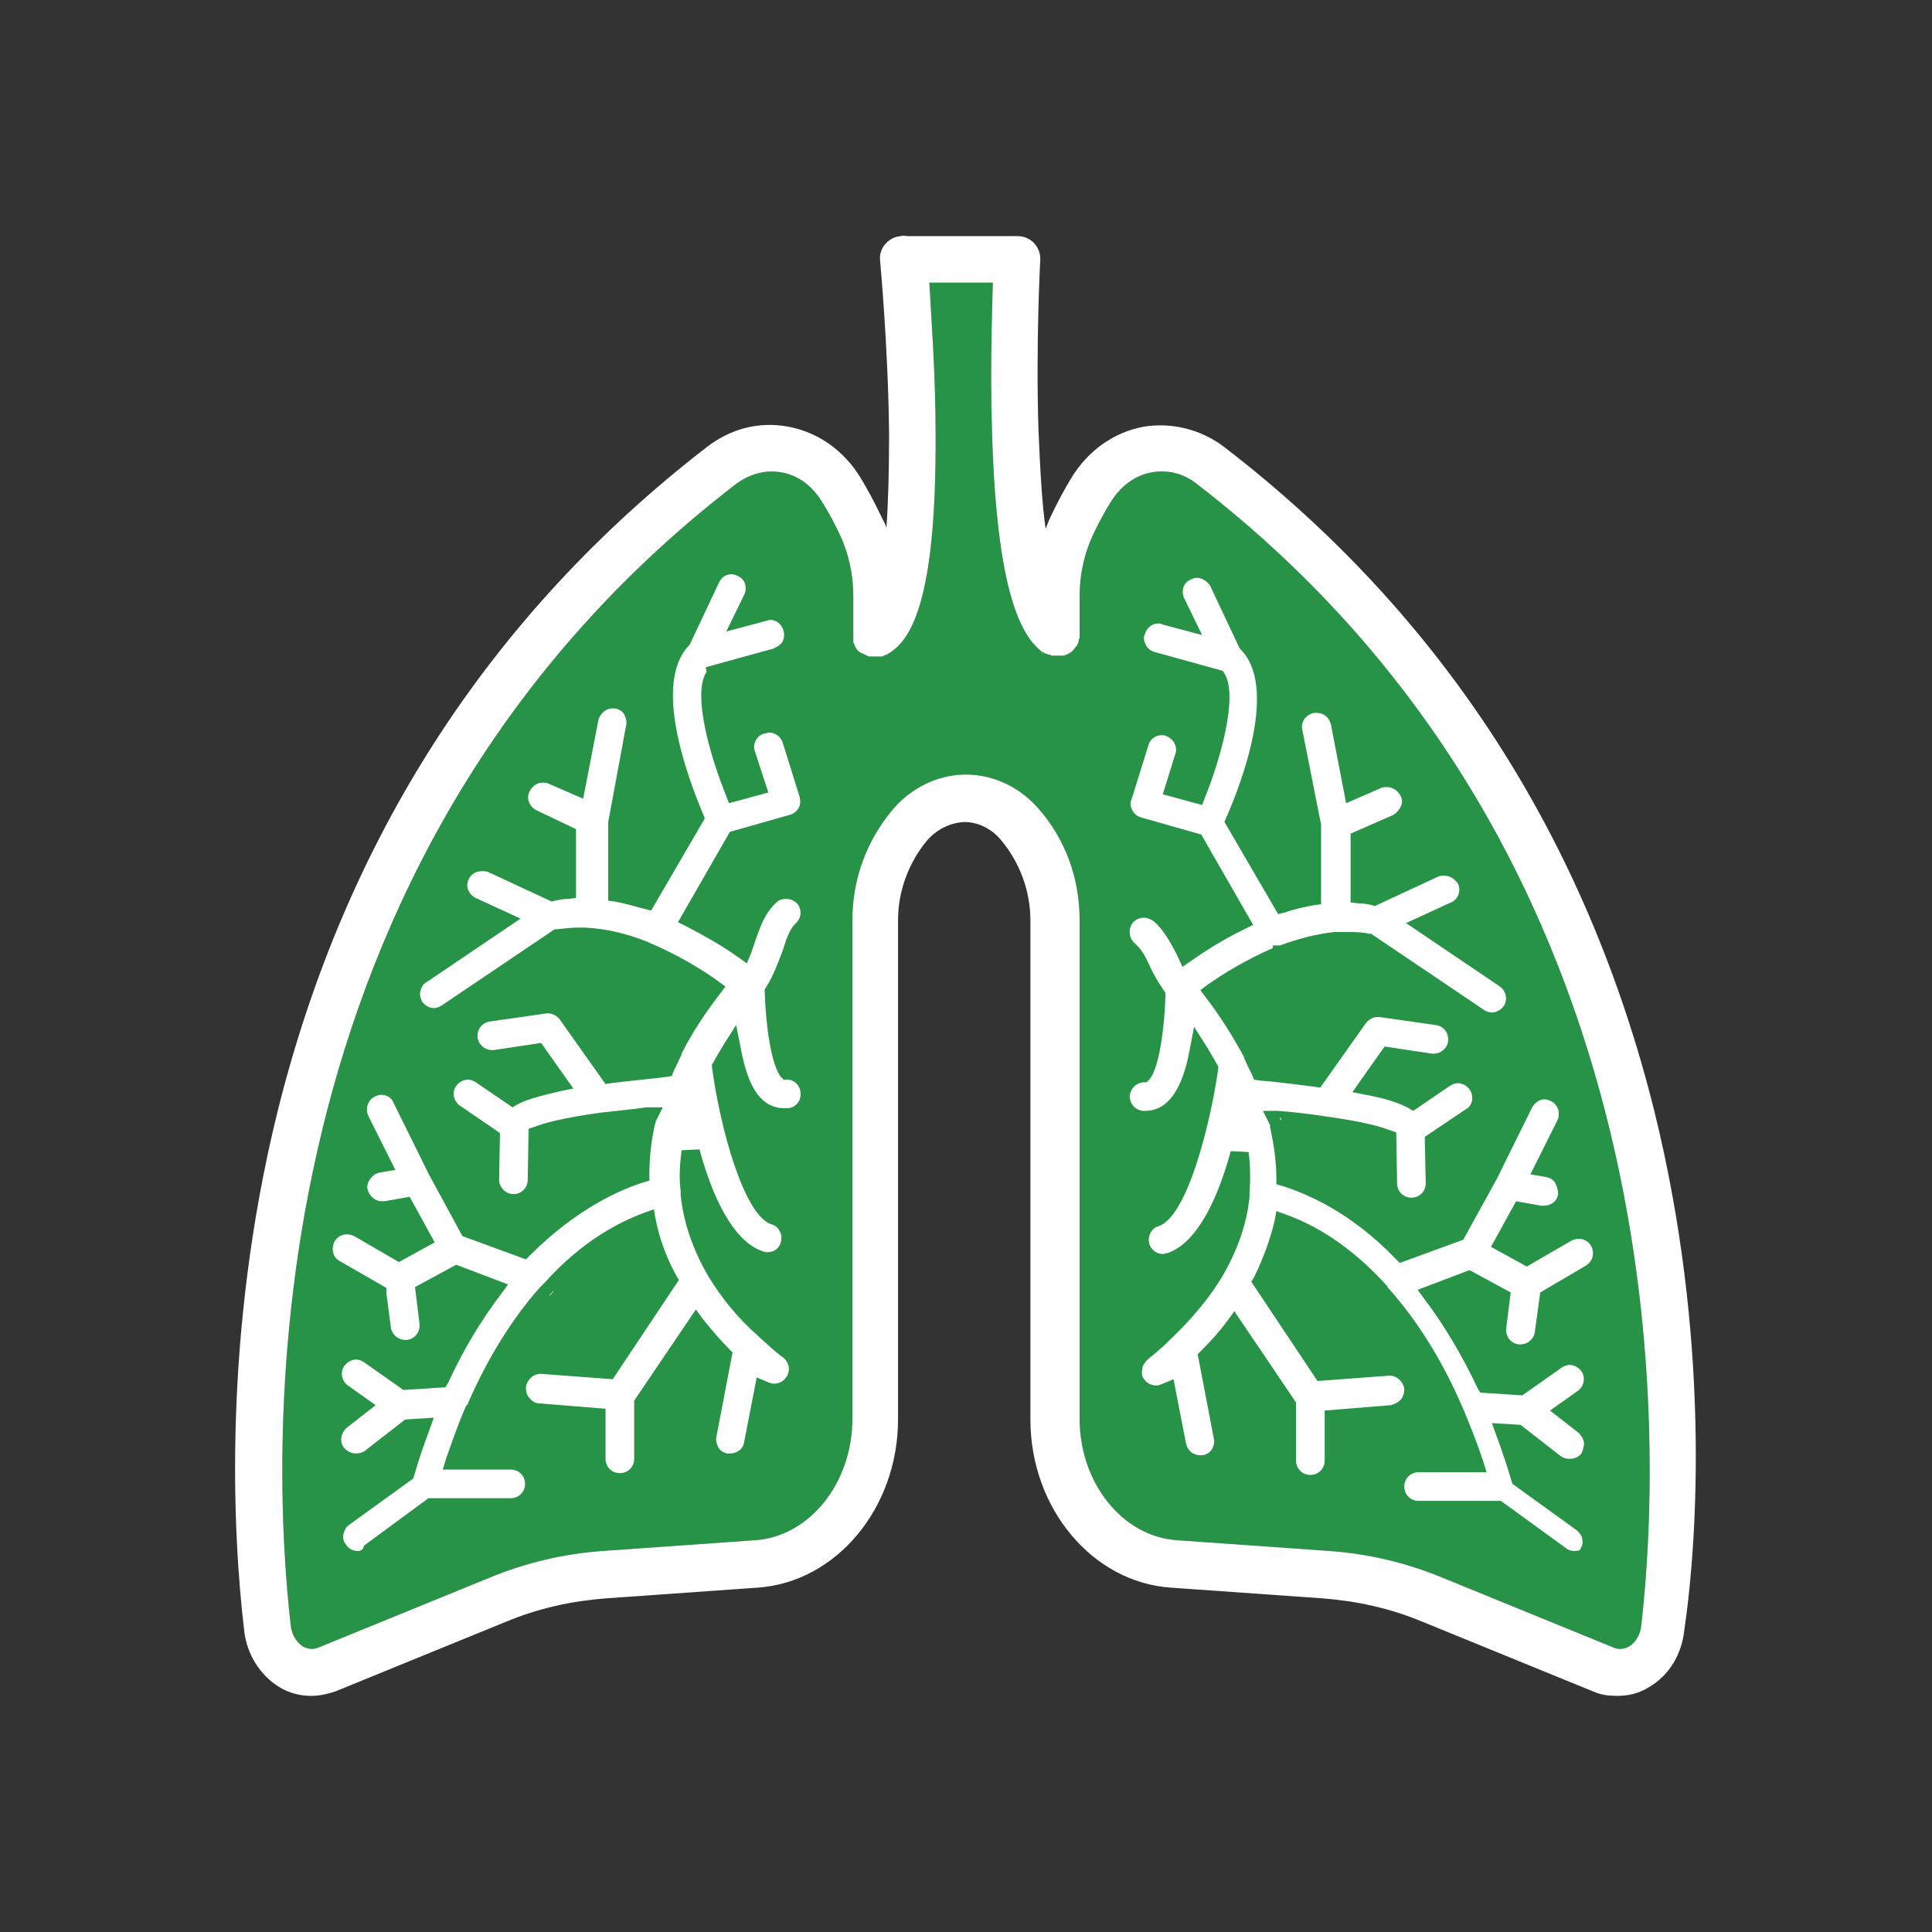 <?xml version="1.0" encoding="utf-8"?>
<!-- Generator: Adobe Illustrator 22.1.0, SVG Export Plug-In . SVG Version: 6.00 Build 0)  -->
<svg version="1.1" id="Layer_1" xmlns="http://www.w3.org/2000/svg" xmlns:xlink="http://www.w3.org/1999/xlink" x="0px" y="0px"
	 viewBox="0 0 216 216" style="enable-background:new 0 0 216 216;" xml:space="preserve">
<rect x="0" y="0" width="216" height="216" fill="#333333" stroke="none"/>
<style type="text/css">
	.st0{fill:#279346;}
	.st1{fill:#FFFFFF;}
</style>
<g>
	<path class="st0" d="M183.5,181.7c-0.1,1.1-0.7,2-1.4,2.4c-0.4,0.2-1,0.4-1.7,0.1l-19.1-7.8c-4.1-1.7-8.4-2.7-12.7-3l-17-1.2
		c-6.1-0.4-10.9-6.4-10.9-13.6v-55.8c0-4.6-1.6-9-4.6-12.4c-2-2.3-4.8-3.7-7.8-3.8c-0.1,0-0.1,0-0.2,0h-0.1c-0.1,0-0.2,0-0.3,0
		c-3,0.1-5.8,1.5-7.8,3.8c-3,3.5-4.6,7.9-4.6,12.4v55.8c0,7.2-4.8,13.2-10.9,13.6l-17,1.2c-4.3,0.3-8.6,1.3-12.7,3l-19.1,7.8
		c-0.7,0.3-1.3,0.1-1.7-0.1c-0.8-0.5-1.3-1.4-1.4-2.4c-2.2-19.3-5.1-85.4,49.8-127.6c1.5-1.1,3.2-1.6,5-1.3c1.9,0.3,3.5,1.5,4.6,3.3
		c0.7,1.1,1.4,2.4,2.1,3.9c0.9,2,1.4,4.3,1.4,6.6v4.4c0,0.1,0,0.2,0,0.3c0,0.1,0,0.1,0,0.2c0,0.1,0,0.1,0,0.2c0,0.1,0,0.2,0.1,0.3
		c0,0.1,0.1,0.2,0.1,0.3c0.1,0.1,0.1,0.2,0.2,0.3c0.1,0.1,0.1,0.2,0.2,0.2c0.1,0.1,0.2,0.2,0.3,0.2c0.1,0,0.1,0.1,0.2,0.1
		c0.1,0,0.1,0.1,0.2,0.1c0.1,0,0.2,0.1,0.2,0.1c0.1,0,0.2,0.1,0.3,0.1c0,0,0,0,0.1,0c0.1,0,0.1,0,0.2,0c0,0,0.1,0,0.1,0
		c0.1,0,0.2,0,0.3,0c0.1,0,0.2,0,0.3,0c0.1,0,0.1,0,0.2,0c0.1,0,0.1,0,0.2,0c0.1,0,0.1,0,0.2-0.1c0.1,0,0.2-0.1,0.3-0.1c0,0,0,0,0,0
		c2.6-1.4,5.6-5.5,5.5-24.7c0-6.7-0.5-13.2-0.7-16.9h7.1c-0.1,3.6-0.3,9.9-0.1,16.4c0.5,18.6,3.4,23.1,5.5,24.8
		c0.1,0.1,0.1,0.1,0.2,0.1c0.1,0.1,0.3,0.2,0.4,0.2c0.1,0,0.2,0.1,0.3,0.1c0.1,0,0.2,0,0.2,0.1c0.1,0,0.2,0,0.3,0c0.1,0,0.2,0,0.3,0
		c0.1,0,0.2,0,0.3,0c0.1,0,0.2,0,0.3,0c0.1,0,0.1,0,0.2,0c0.1,0,0.2-0.1,0.3-0.1c0.1,0,0.2-0.1,0.2-0.1c0.1,0,0.1-0.1,0.2-0.1
		c0.2-0.1,0.4-0.3,0.6-0.6c0,0,0.1-0.1,0.1-0.1c0.1-0.2,0.3-0.4,0.3-0.7c0-0.1,0-0.2,0.1-0.2c0-0.1,0-0.2,0-0.3c0-0.1,0-0.2,0-0.3
		v-4.2c0-2.3,0.5-4.6,1.4-6.6c0.7-1.5,1.4-2.8,2.1-3.9c1.1-1.8,2.8-3,4.6-3.3c1.7-0.3,3.5,0.1,5,1.3
		C188.6,96.3,185.7,162.5,183.5,181.7z"/>
	<g>
		<g>
			<g>
				<path class="st1" d="M116.6,73.1c0,0-0.1-0.1-0.1-0.1c0,0,0,0-0.1-0.1C116.5,73,116.6,73,116.6,73.1z"/>
				<path class="st1" d="M120.6,71.7c-0.1,0.2-0.2,0.5-0.3,0.7C120.4,72.1,120.5,71.9,120.6,71.7z"/>
			</g>
			<g>
				<path class="st1" d="M185,124.4c-7.6-30.7-23.8-55.7-48.1-74.4c-2.6-2-5.9-2.8-9-2.3c-3.3,0.6-6.2,2.6-8.1,5.7
					c-0.8,1.3-1.6,2.8-2.4,4.5c-0.2,0.4-0.3,0.8-0.5,1.2c-0.4-2.8-0.6-6.4-0.8-11.1c-0.3-9.7,0.2-18.9,0.2-18.9
					c0.1-1.4-1-2.7-2.5-2.7c-0.2,0-0.5,0-0.7,0h-11.6c-0.2,0-0.5-0.1-0.8,0c-1.4,0.1-2.5,1.4-2.3,2.8c0,0.1,0.9,9.5,1,19.3
					c0,4.3-0.1,7.8-0.3,10.5c-0.1-0.4-0.3-0.7-0.5-1.1c-0.8-1.7-1.6-3.2-2.4-4.5c-1.9-3.1-4.8-5.1-8.1-5.7c-3.2-0.6-6.4,0.2-9.1,2.3
					C54.8,68.7,38.6,93.7,31,124.4c-6.1,24.8-5,47-3.7,57.9c0.3,2.7,1.8,5,3.9,6.3c1.1,0.7,2.4,1,3.6,1c0.9,0,1.8-0.2,2.7-0.5
					l19.1-7.8c3.6-1.5,7.3-2.3,11.1-2.6l17-1.2c8.8-0.6,15.7-8.9,15.7-18.8v-55.8c0-3.3,1.2-6.5,3.3-9c1.1-1.2,2.5-1.9,4.1-2
					c1.6,0,3.1,0.8,4.1,2c2.1,2.5,3.3,5.7,3.3,9v55.8c0,9.9,6.9,18.2,15.7,18.8l17,1.2c3.8,0.3,7.5,1.1,11.1,2.6l19.1,7.8
					c0.9,0.4,1.8,0.5,2.7,0.5c1.3,0,2.5-0.3,3.6-1c2.2-1.3,3.6-3.6,3.9-6.3C189.9,171.4,191.1,149.2,185,124.4z M183.5,181.7
					c-0.1,1.1-0.7,2-1.4,2.4c-0.4,0.2-1,0.4-1.7,0.1l-19.1-7.8c-4.1-1.7-8.4-2.7-12.7-3l-17-1.2c-6.1-0.4-10.9-6.4-10.9-13.6v-55.8
					c0-4.6-1.6-9-4.6-12.4c-2-2.3-4.8-3.7-7.8-3.8c-0.1,0-0.1,0-0.2,0h-0.1c-0.1,0-0.2,0-0.3,0c-3,0.1-5.8,1.5-7.8,3.8
					c-3,3.5-4.6,7.9-4.6,12.4v55.8c0,7.2-4.8,13.2-10.9,13.6l-17,1.2c-4.3,0.3-8.6,1.3-12.7,3l-19.1,7.8c-0.7,0.3-1.3,0.1-1.7-0.1
					c-0.8-0.5-1.3-1.4-1.4-2.4c-2.2-19.3-5.1-85.4,49.8-127.6c1.5-1.1,3.2-1.6,5-1.3c1.9,0.3,3.5,1.5,4.6,3.3
					c0.7,1.1,1.4,2.4,2.1,3.9c0.9,2,1.4,4.3,1.4,6.6v4.4c0,0.1,0,0.2,0,0.3c0,0.1,0,0.1,0,0.2c0,0.1,0,0.1,0,0.2
					c0,0.1,0,0.2,0.1,0.3c0,0.1,0.1,0.2,0.1,0.3c0.1,0.1,0.1,0.2,0.2,0.3c0.1,0.1,0.1,0.2,0.2,0.2c0.1,0.1,0.2,0.2,0.3,0.2
					c0.1,0,0.1,0.1,0.2,0.1c0.1,0,0.1,0.1,0.2,0.1c0.1,0,0.2,0.1,0.2,0.1c0.1,0,0.2,0.1,0.3,0.1c0,0,0,0,0.1,0c0.1,0,0.1,0,0.2,0
					c0,0,0.1,0,0.1,0c0.1,0,0.2,0,0.3,0c0.1,0,0.2,0,0.3,0c0.1,0,0.1,0,0.2,0c0.1,0,0.1,0,0.2,0c0.1,0,0.1,0,0.2-0.1
					c0.1,0,0.2-0.1,0.3-0.1c0,0,0,0,0,0c2.6-1.4,5.6-5.5,5.5-24.7c0-6.7-0.5-13.2-0.7-16.9h7.1c-0.1,3.6-0.3,9.9-0.1,16.4
					c0.5,18.6,3.4,23.1,5.5,24.8c0.1,0.1,0.1,0.1,0.2,0.1c0.1,0.1,0.3,0.2,0.4,0.2c0.1,0,0.2,0.1,0.3,0.1c0.1,0,0.2,0,0.2,0.1
					c0.1,0,0.2,0,0.3,0c0.1,0,0.2,0,0.3,0c0.1,0,0.2,0,0.3,0c0.1,0,0.2,0,0.3,0c0.1,0,0.1,0,0.2,0c0.1,0,0.2-0.1,0.3-0.1
					c0.1,0,0.2-0.1,0.2-0.1c0.1,0,0.1-0.1,0.2-0.1c0.2-0.1,0.4-0.3,0.6-0.6c0,0,0.1-0.1,0.1-0.1c0.1-0.2,0.3-0.4,0.3-0.7
					c0-0.1,0-0.2,0.1-0.2c0-0.1,0-0.2,0-0.3c0-0.1,0-0.2,0-0.3v-4.2c0-2.3,0.5-4.6,1.4-6.6c0.7-1.5,1.4-2.8,2.1-3.9
					c1.1-1.8,2.8-3,4.6-3.3c1.7-0.3,3.5,0.1,5,1.3C188.6,96.3,185.7,162.5,183.5,181.7z"/>
			</g>
		</g>
		<g>
			<g>
				<path class="st1" d="M72.9,124.9c-0.1,0.1-0.1,0.2-0.1,0.3C72.8,125.2,72.8,125,72.9,124.9L72.9,124.9z"/>
				<path class="st1" d="M72.9,124.9c-0.1,0.1-0.1,0.2-0.1,0.3C72.8,125.2,72.8,125,72.9,124.9L72.9,124.9z"/>
				<path class="st1" d="M40,173.4c-0.5,0-1-0.2-1.3-0.7c-0.3-0.3-0.4-0.8-0.3-1.2c0.1-0.4,0.3-0.8,0.6-1l7.2-5.2l0.1-0.3
					c0.5-1.8,1.1-3.5,1.7-5.1l0.5-1.4l-3.2,0.2l-4.5,3.5c-0.3,0.2-0.6,0.3-1,0.3c-0.5,0-0.9-0.2-1.3-0.6c-0.6-0.7-0.4-1.7,0.3-2.3
					l3.2-2.5l-3.1-2.2c-0.7-0.5-0.9-1.5-0.4-2.2c0.3-0.4,0.8-0.7,1.3-0.7c0.3,0,0.6,0.1,0.9,0.3l4.4,3.1l4.7-0.3l0.3-0.5
					c1.7-3.7,3.7-7,5.9-9.9l0.8-1.1l-5.8-2.2l-4.6,2.5l0.5,4.1c0.1,0.9-0.5,1.7-1.4,1.8c-0.1,0-0.1,0-0.2,0c-0.8,0-1.5-0.6-1.6-1.4
					l-0.5-3.8V144l-0.5-0.3l-4.7-2.7c-0.8-0.4-1-1.4-0.6-2.2c0.3-0.5,0.8-0.8,1.4-0.8c0.3,0,0.6,0.1,0.8,0.2l5,2.9l4-2.2l-2.8-5.1
					l-2.8,0.5c-0.1,0-0.2,0-0.3,0c-0.8,0-1.4-0.6-1.6-1.3c-0.1-0.4,0-0.8,0.3-1.2s0.6-0.6,1-0.7l1.8-0.3l-3-6
					c-0.4-0.8-0.1-1.8,0.7-2.2c0.2-0.1,0.5-0.2,0.7-0.2c0.6,0,1.2,0.3,1.4,0.9l3.9,7.9l3.8,7l7.1,2.6l0.5-0.5
					c5.2-5.2,10.1-7.3,12.6-8.1l0.7-0.2v-0.7c0-1.8,0.2-3.7,0.6-5.5l0,0l0.1-0.3c0,0,0-0.1,0-0.1c0,0,0-0.1,0.1-0.2l0.7-1.4h-1.7
					l-0.1,0c-1.4,0.2-3.3,0.4-5.2,0.6c-4.3,0.6-6.4,1.2-7.4,1.6l-0.6,0.2l-0.1,5.7c0,0.9-0.7,1.6-1.6,1.6c-0.9,0-1.6-0.8-1.6-1.6
					l0.1-5.2l-0.4-0.3l-4.1-2.8c-0.7-0.5-0.9-1.5-0.4-2.2c0.3-0.4,0.8-0.7,1.3-0.7c0.3,0,0.6,0.1,0.9,0.3l4.1,2.8l0.5-0.3
					c1.1-0.6,2.7-1,4.8-1.5l1.5-0.3l-3.6-5.1l-5.3,0.8c-0.1,0-0.2,0-0.2,0c-0.8,0-1.5-0.6-1.6-1.4c-0.1-0.9,0.5-1.7,1.4-1.8l6.3-0.9
					c0.1,0,0.2,0,0.2,0c0.5,0,1,0.3,1.3,0.7l5.1,7.2l0.6-0.1c2.4-0.3,4.7-0.5,6.2-0.7l0.6-0.1l0.2-0.5c0.3-0.6,0.6-1.3,0.9-1.9
					l0-0.1c1.1-2.2,2.6-4.5,4.3-6.7l0.6-0.8l-0.8-0.6c-1.8-1.3-4.6-3-7.7-4.3l-0.2-0.1l0,0l0,0c-2-0.8-4-1.3-5.8-1.5v0l-1.2-0.1
					c-0.2,0-0.4,0-0.6,0c-0.9,0-1.7,0.1-2.6,0.2l-0.2,0l-12.6,8.5c-0.3,0.2-0.6,0.3-0.9,0.3c-0.5,0-1-0.3-1.3-0.7
					c-0.2-0.4-0.3-0.8-0.2-1.2c0.1-0.4,0.3-0.8,0.7-1l10.5-7.1l-5-2.3c-0.8-0.4-1.2-1.3-0.8-2.1c0.3-0.6,0.8-0.9,1.5-0.9
					c0.2,0,0.5,0,0.7,0.1l7.1,3.3l0.3-0.1c0.5-0.1,1-0.2,1.5-0.2l0.9-0.1v-7.7L60,90.6c-0.8-0.4-1.2-1.3-0.8-2.1
					c0.3-0.6,0.8-1,1.5-1c0.2,0,0.4,0,0.6,0.1l3.9,1.7l1.7-8.8c0.2-0.7,0.8-1.3,1.6-1.3c0.1,0,0.2,0,0.3,0c0.4,0.1,0.8,0.3,1,0.7
					c0.2,0.4,0.3,0.8,0.2,1.2L68,91.9v8.8l0.8,0.1c1,0.2,2.1,0.5,3.2,0.8l0.8,0.2l6-10.3l-0.2-0.5c-1.8-4.3-5.6-14.6-1.6-18.8
					l0.1-0.1l3.3-7c0.3-0.6,0.8-0.9,1.4-0.9c0.2,0,0.5,0.1,0.7,0.2c0.4,0.2,0.7,0.5,0.8,0.9c0.1,0.4,0.1,0.8-0.1,1.2l-2,4.1l4.5-1.2
					c0.1,0,0.3-0.1,0.4-0.1c0.7,0,1.3,0.5,1.5,1.2c0.1,0.4,0.1,0.8-0.1,1.2c-0.2,0.4-0.6,0.6-1,0.8l-7.6,2.1L79,75.1
					c-1.7,2.6,0.6,10,2.2,13.9l0.3,0.8l4.4-1.2L84.4,84c-0.3-0.8,0.2-1.8,1.1-2c0.2,0,0.3-0.1,0.5-0.1c0.7,0,1.3,0.5,1.5,1.1
					l1.9,6.1c0.1,0.4,0.1,0.9-0.1,1.2c-0.2,0.4-0.6,0.7-1,0.8l-6.7,1.9l-5.8,10.1l1,0.5c1.9,1,3.9,2.1,5.7,3.4l1,0.7l0.5-1.2
					c0.1-0.4,0.3-0.8,0.4-1.2c0.6-1.7,1.1-3.2,2.4-4.4c0.3-0.3,0.7-0.4,1.1-0.4c0.5,0,0.9,0.2,1.2,0.5c0.3,0.3,0.4,0.7,0.4,1.1
					c0,0.4-0.2,0.8-0.5,1.1c-0.7,0.6-1.1,1.8-1.5,3.1c-0.5,1.3-1,2.7-1.8,4l-0.2,0.3v0.3c0.1,3.6,0.7,8.1,1.8,9.5l0.3,0.3l0.4,0
					c0.8,0,1.5,0.7,1.5,1.5c0.1,0.9-0.6,1.7-1.5,1.7c-0.1,0-0.2,0-0.3,0c-0.9,0-1.8-0.3-2.5-1c-1.1-1-1.9-3-2.4-5.8l-0.5-2.5
					l-1.4,2.2c-0.4,0.7-0.8,1.3-1.1,1.9l-0.2,0.3l0,0.3c0.9,6.8,3.6,16.7,6.7,17.6c0.4,0.1,0.7,0.4,0.9,0.8c0.2,0.4,0.2,0.8,0.1,1.2
					c-0.2,0.7-0.8,1.1-1.5,1.1c-0.1,0-0.3,0-0.5-0.1c-2.8-0.9-5.3-4.8-7.1-11.4l-2,0.1c-0.2,1.6-0.3,3.1-0.1,4.6l0,0
					c0,0,0,0.1,0,0.3c0,0,0,0.1,0,0.1c0.3,3.1,1.4,6.2,3.1,9.1c1.4,2.3,3.2,4.6,5.6,6.7l0.1,0.1c0.9,0.8,1.7,1.6,2.7,2.3
					c0.7,0.6,0.8,1.6,0.2,2.3c-0.3,0.4-0.8,0.6-1.3,0.6c-0.2,0-0.5-0.1-0.7-0.2l-1.2-0.5l-1.4,7.2c-0.1,0.8-0.8,1.3-1.6,1.3
					c-0.1,0-0.2,0-0.3,0c-0.4-0.1-0.8-0.3-1-0.7c-0.2-0.4-0.3-0.8-0.2-1.2l1.8-9.4l-0.4-0.4c-1.1-1.1-2-2.2-2.9-3.3l-0.8-1.1
					l-6.9,10.2v6.5c0,0.9-0.7,1.6-1.6,1.6s-1.6-0.7-1.6-1.6v-5.6l-7.4-0.6c-0.4,0-0.8-0.2-1.1-0.6c-0.3-0.3-0.4-0.7-0.4-1.2
					c0.1-0.8,0.8-1.5,1.6-1.5c0,0,0.1,0,0.1,0l8,0.6l7.4-11.1l-0.3-0.5c-1.1-2-1.9-4.2-2.3-6.3l-0.2-1.1l-1.1,0.4
					c-2.7,1-6.9,3.1-11.1,7.8c-0.1,0.1-0.2,0.2-0.3,0.3h0l-0.3,0.3c-3,3.4-5.7,7.7-7.9,12.7l0,0c0,0-0.1,0.2-0.1,0.3l0,0l-0.1,0.1
					l-0.1,0.1l0,0c-0.8,1.8-1.5,3.8-2.2,5.8l-0.4,1.3h7.6c0.9,0,1.6,0.7,1.6,1.6s-0.7,1.6-1.6,1.6h-9.2l-7.2,5.3
					C40.6,173.3,40.3,173.4,40,173.4z"/>
				<path class="st1" d="M77.3,133.4c0,0,0-0.1,0-0.1c0,0,0-0.1,0-0.1c0,0,0,0,0,0C77.3,133.3,77.3,133.3,77.3,133.4z"/>
				<path class="st1" d="M77.3,133.4c0,0,0-0.1,0-0.1c0,0,0-0.1,0-0.1c0,0,0,0,0,0C77.3,133.3,77.3,133.3,77.3,133.4z"/>
				<path class="st1" d="M61.9,144.3c-0.1,0.2-0.3,0.4-0.5,0.6C61.5,144.7,61.7,144.5,61.9,144.3z"/>
				<path class="st1" d="M61.9,144.3c-0.1,0.2-0.3,0.4-0.5,0.6C61.5,144.7,61.7,144.5,61.9,144.3z"/>
			</g>
			<g>
				<path class="st1" d="M143.2,125.3c0-0.1-0.1-0.2-0.1-0.3h0.1C143.2,125,143.2,125.2,143.2,125.3z"/>
				<path class="st1" d="M143.2,125.3c0-0.1-0.1-0.2-0.1-0.3h0.1C143.2,125,143.2,125.2,143.2,125.3z"/>
				<path class="st1" d="M138.7,133.2c0,0,0,0.1,0,0.1c0,0,0,0.1,0,0.1C138.7,133.3,138.7,133.3,138.7,133.2
					C138.7,133.2,138.7,133.2,138.7,133.2z"/>
				<path class="st1" d="M138.7,133.2c0,0,0,0.1,0,0.1c0,0,0,0.1,0,0.1C138.7,133.3,138.7,133.3,138.7,133.2
					C138.7,133.2,138.7,133.2,138.7,133.2z"/>
				<path class="st1" d="M176,173.4c-0.3,0-0.7-0.1-0.9-0.3l-7.3-5.3h-9.2c-0.9,0-1.6-0.7-1.6-1.6s0.7-1.6,1.6-1.6h7.6l-0.4-1.3
					c-0.7-2.1-1.5-4.1-2.3-6l-0.1-0.2c-2.2-5.1-5-9.5-8.1-13c-0.1-0.1-0.2-0.2-0.2-0.3c-4.3-4.8-8.5-7-11.3-8l-1.1-0.4l-0.2,1.1
					c-0.5,2.1-1.3,4.3-2.3,6.3l-0.3,0.5l7.4,11.1l8-0.6c0.1,0,0.1,0,0.1,0c0.8,0,1.5,0.7,1.6,1.5c0,0.4-0.1,0.8-0.4,1.2
					c-0.3,0.3-0.7,0.5-1.1,0.6l-7.4,0.6v5.6c0,0.9-0.7,1.6-1.6,1.6s-1.6-0.7-1.6-1.6v-6.5l-6.9-10.2l-0.8,1.1
					c-0.8,1.1-1.8,2.2-2.9,3.3l-0.4,0.4l1.8,9.4c0.1,0.4,0,0.9-0.2,1.2c-0.2,0.4-0.6,0.6-1,0.7c-0.1,0-0.2,0-0.3,0
					c-0.8,0-1.4-0.5-1.6-1.3l-1.4-7.2l-1.2,0.5c-0.2,0.1-0.5,0.2-0.7,0.2c-0.5,0-1-0.2-1.3-0.6c-0.3-0.3-0.4-0.7-0.3-1.2
					c0-0.4,0.3-0.8,0.6-1.1c1-0.8,1.9-1.6,2.6-2.3l0.1-0.1c2.3-2.2,4.2-4.5,5.6-6.8c1.7-2.9,2.8-5.9,3.1-9c0,0,0-0.1,0-0.2
					c0-0.1,0-0.2,0-0.3c0.1-1.4,0.1-2.9-0.1-4.5l-2-0.1c-1.8,6.6-4.3,10.5-7.1,11.4c-0.2,0-0.3,0.1-0.5,0.1c-0.7,0-1.3-0.5-1.5-1.1
					c-0.1-0.4-0.1-0.8,0.1-1.2c0.2-0.4,0.5-0.7,0.9-0.8c3.2-1,5.8-11.3,6.7-17.6l0-0.3l-0.2-0.3c-0.3-0.6-0.7-1.2-1.1-1.9l-1.4-2.2
					l-0.5,2.6c-0.5,2.8-1.4,4.8-2.5,5.8c-0.7,0.7-1.6,1-2.5,1c0,0,0,0,0,0c-0.1,0-0.1,0-0.2,0c-0.9-0.1-1.5-0.8-1.5-1.7
					c0.1-0.8,0.7-1.4,1.5-1.5l0.4,0l0.3-0.3c1.1-1.3,1.7-5.8,1.8-9.4l0-0.3l-0.2-0.3c-0.7-1-1.2-1.9-1.6-2.8
					c-0.5-1.1-0.9-1.8-1.7-2.5c-0.6-0.6-0.7-1.6-0.1-2.3c0.3-0.3,0.7-0.5,1.2-0.5c0.4,0,0.8,0.2,1.1,0.4c1.2,1.1,1.8,2.3,2.4,3.4
					l0.1,0.2c0.1,0.1,0.1,0.3,0.2,0.4l0.5,1.1l1-0.7c1.3-0.9,3.4-2.3,5.9-3.5l1-0.5l-5.8-10.1l-6.7-1.9c-0.4-0.1-0.8-0.4-1-0.8
					c-0.2-0.4-0.3-0.8-0.1-1.2l1.9-6.1c0.2-0.7,0.8-1.1,1.5-1.1c0.2,0,0.3,0,0.5,0.1c0.8,0.3,1.3,1.2,1,2l-1.4,4.5l4.4,1.2l0.3-0.8
					c1.6-3.9,3.8-11.3,2.2-13.9l-0.2-0.3l-7.6-2.1c-0.4-0.1-0.8-0.4-1-0.8c-0.2-0.4-0.3-0.8-0.1-1.2c0.2-0.7,0.8-1.2,1.5-1.2
					c0.1,0,0.3,0,0.4,0.1l4.5,1.2l-2-4.1c-0.2-0.4-0.2-0.8-0.1-1.2c0.1-0.4,0.4-0.7,0.8-0.9c0.2-0.1,0.5-0.2,0.7-0.2
					c0.6,0,1.2,0.4,1.5,0.9l3.3,7l0.1,0.1c4.1,4.1,0.3,14.5-1.6,18.8l-0.2,0.5l6,10.3l0.8-0.2c1.1-0.4,2.2-0.6,3.2-0.8l0.8-0.1v-8.9
					l-2.1-10.6c-0.2-0.9,0.4-1.7,1.3-1.9c0.1,0,0.2,0,0.3,0c0.8,0,1.4,0.5,1.6,1.3l1.7,8.8l3.9-1.7c0.2-0.1,0.4-0.1,0.7-0.1
					c0.6,0,1.2,0.4,1.5,1c0.2,0.4,0.2,0.8,0,1.2c-0.2,0.4-0.5,0.7-0.8,0.9l-4.8,2.1v7.7l0.9,0.1c0.6,0,1.1,0.1,1.5,0.2l0.3,0.1
					l7.1-3.3c0.2-0.1,0.4-0.1,0.7-0.1c0.6,0,1.2,0.4,1.5,0.9c0.4,0.8,0,1.8-0.8,2.1l-5,2.3l10.5,7.1c0.7,0.5,0.9,1.5,0.4,2.2
					c-0.3,0.4-0.8,0.7-1.3,0.7c-0.3,0-0.6-0.1-0.9-0.3l-12.6-8.5l-0.2,0c-0.8-0.2-1.7-0.2-2.6-0.2c-0.3,0-0.6,0-0.8,0
					c-0.1,0-0.2,0-0.4,0l-0.1,0c-1.9,0.2-3.9,0.7-6.1,1.5h-0.8l0,0.3c-3,1.3-5.6,2.9-7.3,4.1l-0.8,0.6l0.6,0.8
					c1.7,2.2,3.1,4.5,4.3,6.7l0,0.1c0.3,0.7,0.6,1.3,0.9,1.9l0.2,0.5l0.6,0.1c1.5,0.1,3.8,0.4,6.2,0.7l0.6,0.1l5.1-7.2
					c0.3-0.4,0.8-0.7,1.3-0.7c0.1,0,0.2,0,0.2,0l6.3,0.9c0.9,0.1,1.5,0.9,1.4,1.8c-0.1,0.8-0.8,1.4-1.6,1.4c-0.1,0-0.2,0-0.2,0
					l-5.3-0.8l-3.6,5.1l1.5,0.3c2.2,0.4,3.7,0.9,4.8,1.5l0.5,0.3l4.1-2.8c0.3-0.2,0.6-0.3,0.9-0.3c0.5,0,1,0.3,1.3,0.7
					c0.3,0.4,0.3,0.8,0.3,1.2c-0.1,0.4-0.3,0.8-0.7,1l-4.6,3.1v0.5l0.1,4.7c0,0.9-0.7,1.6-1.6,1.6c-0.9,0-1.6-0.7-1.6-1.6l-0.1-5.7
					l-0.6-0.2c-1-0.4-3-1-7.4-1.6c-1.9-0.3-3.8-0.5-5.2-0.6l-0.1,0h-1.6l0.7,1.4c0,0.1,0.1,0.1,0.1,0.2l0,0.2
					c0.4,1.9,0.7,3.8,0.7,5.7l0,0.7l0.7,0.2c2.5,0.8,7.5,2.8,12.6,8.1l0.5,0.5l7.1-2.6l3.8-6.9c0-0.1,0.1-0.1,0.1-0.2l3.8-7.7
					c0.3-0.5,0.8-0.9,1.4-0.9c0.2,0,0.5,0.1,0.7,0.2c0.8,0.4,1.1,1.4,0.7,2.2l-3,6l1.8,0.3c0.4,0.1,0.8,0.3,1,0.7s0.3,0.8,0.3,1.2
					c-0.1,0.8-0.8,1.3-1.6,1.3c-0.1,0-0.2,0-0.3,0l-2.8-0.5l-2.8,5.1l4,2.2l5-2.9c0.2-0.1,0.5-0.2,0.8-0.2c0.6,0,1.1,0.3,1.4,0.8
					c0.4,0.8,0.2,1.7-0.6,2.2l-5.1,3l-0.6,4.4c-0.1,0.8-0.8,1.4-1.6,1.4c-0.1,0-0.1,0-0.2,0c-0.9-0.1-1.5-0.9-1.4-1.8l0.5-4
					l-4.6-2.5l-5.8,2.2l0.8,1.1c2.2,2.9,4.2,6.3,5.9,9.9l0.3,0.5l4.7,0.3l4.4-3.1c0.3-0.2,0.6-0.3,0.9-0.3c0.5,0,1,0.3,1.3,0.7
					c0.5,0.7,0.3,1.7-0.4,2.2l-3.1,2.2l3.2,2.5c0.3,0.3,0.5,0.6,0.6,1.1c0,0.4-0.1,0.8-0.3,1.2c-0.3,0.4-0.8,0.6-1.3,0.6
					c-0.4,0-0.7-0.1-1-0.3l-4.5-3.5l-3.2-0.2l0.5,1.4c0.6,1.6,1.2,3.4,1.7,5.1l0.1,0.3l7.2,5.2c0.3,0.3,0.6,0.6,0.6,1
					c0.1,0.4,0,0.8-0.3,1.2C177,173.2,176.6,173.4,176,173.4z"/>
			</g>
		</g>
	</g>
</g>
</svg>
